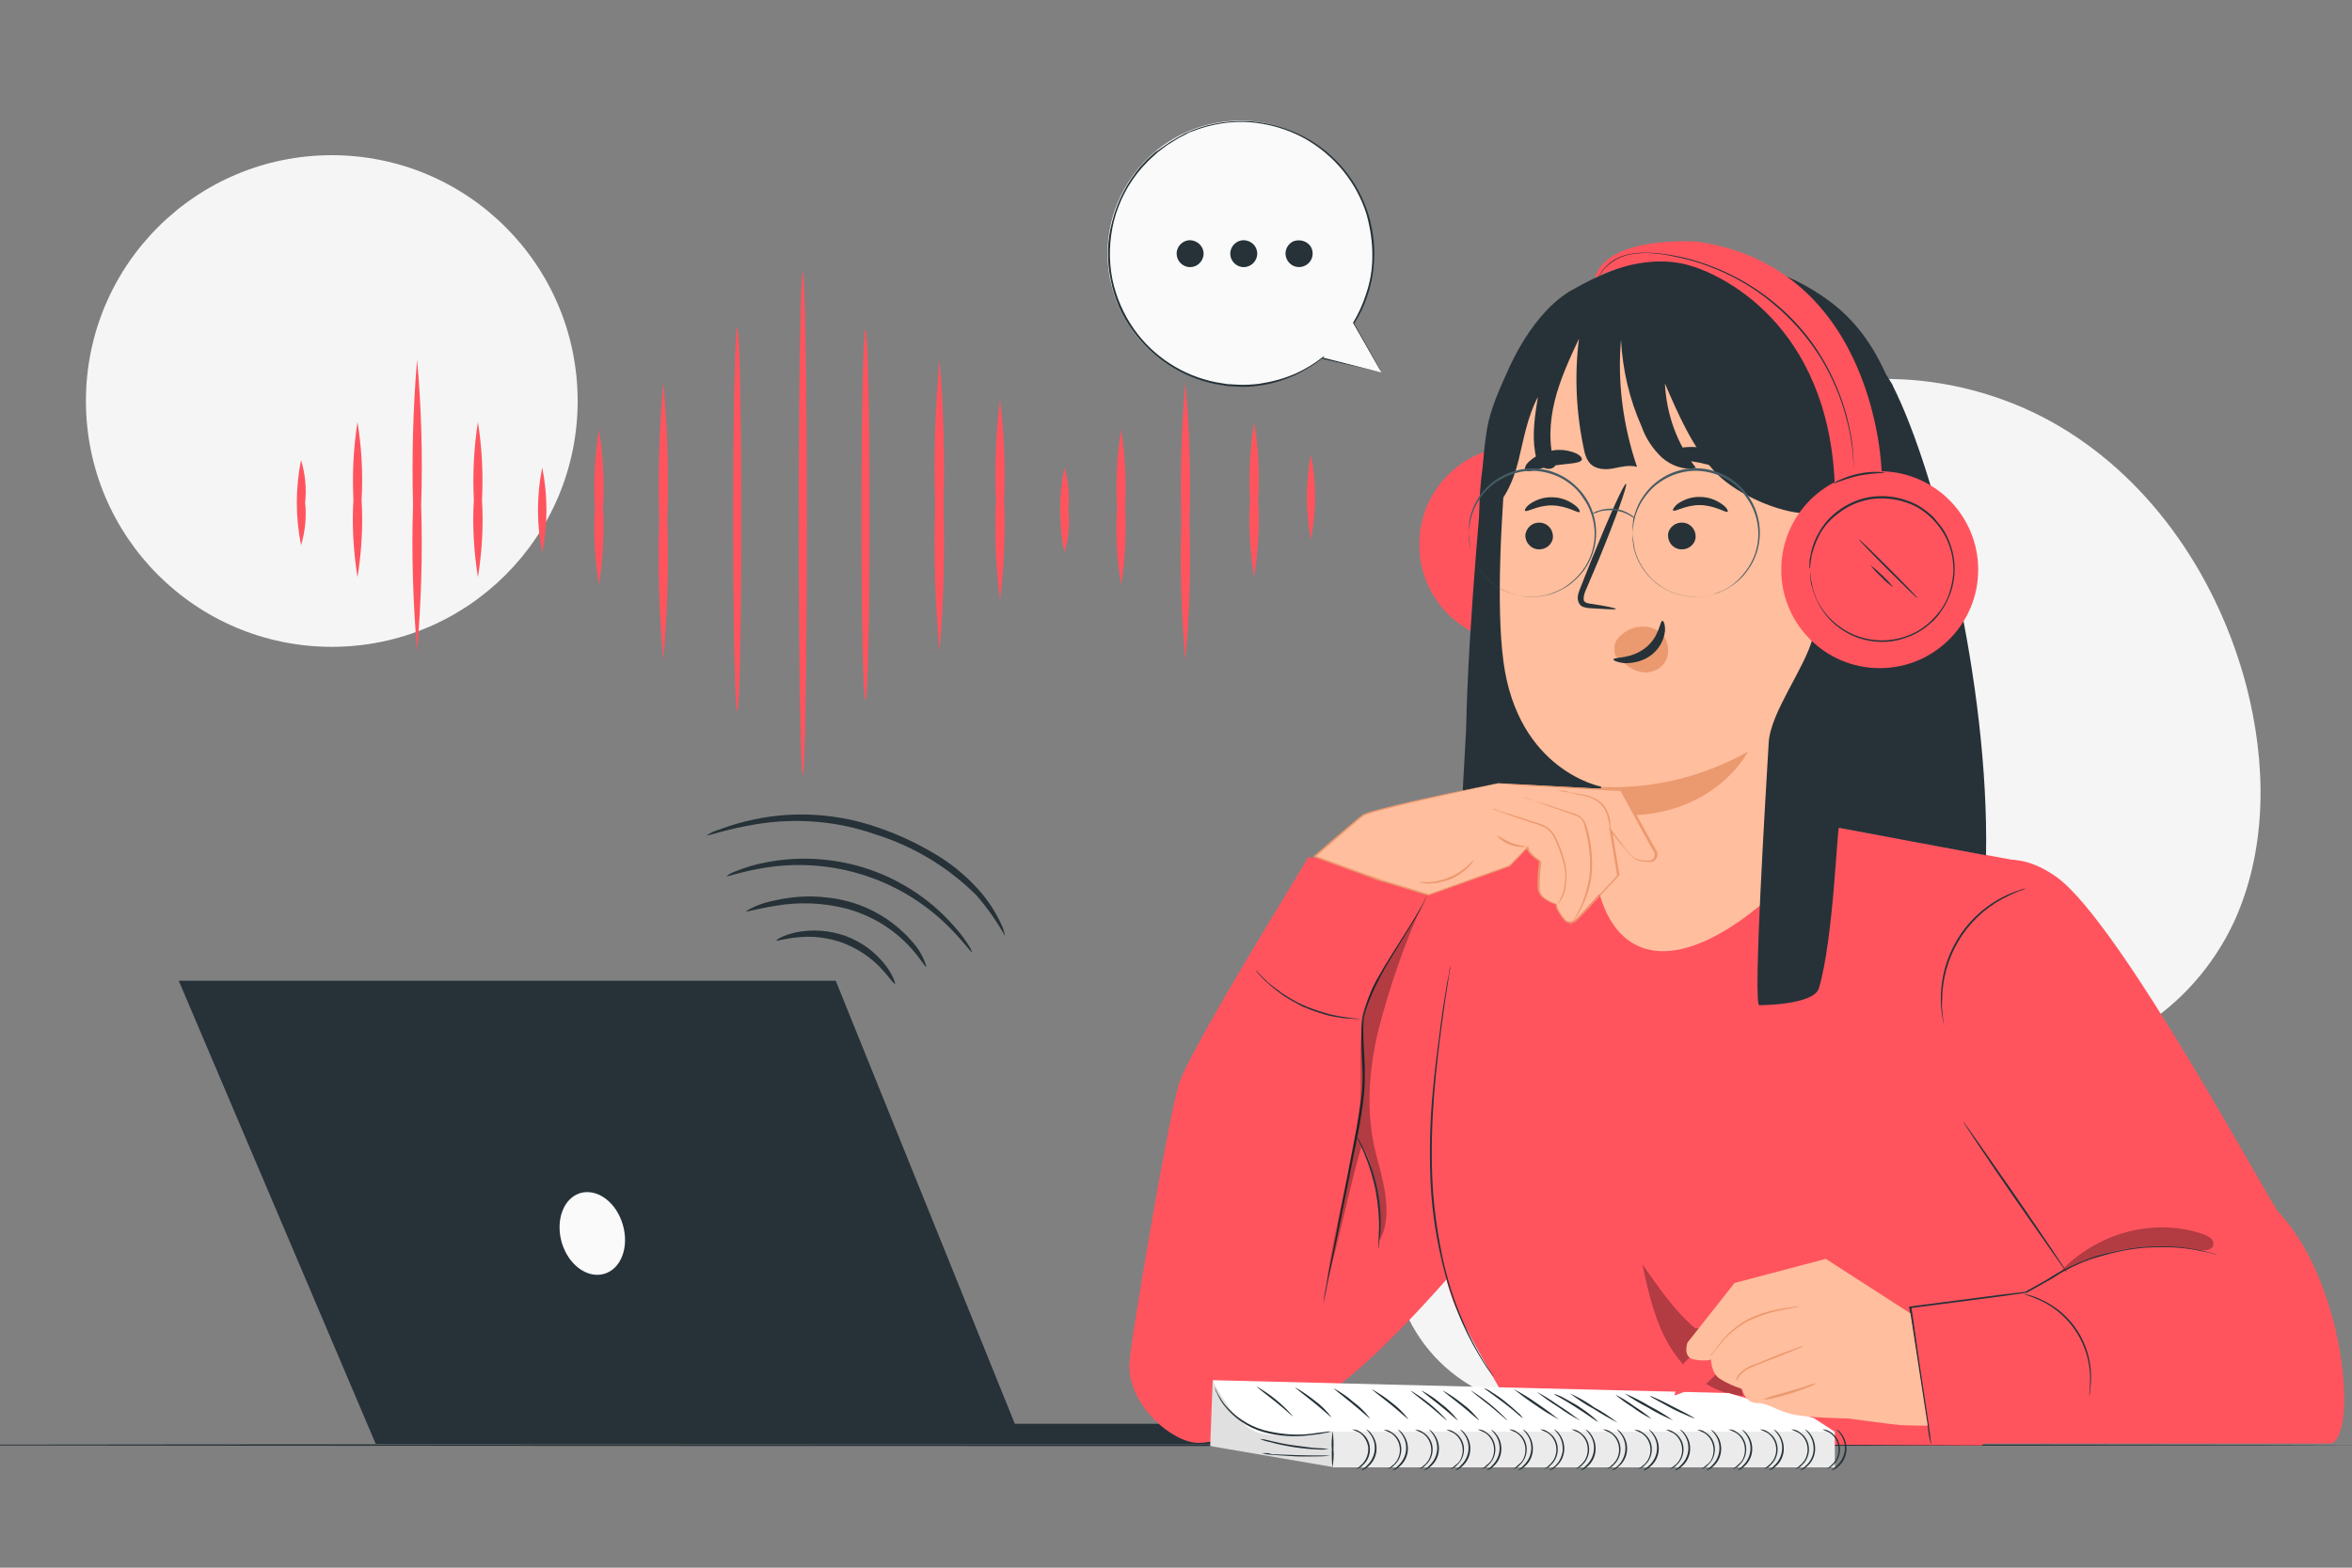<?xml version="1.0" encoding="utf-8"?>
<!-- Generator: Adobe Illustrator 23.0.1, SVG Export Plug-In . SVG Version: 6.00 Build 0)  -->
<svg version="1.1" id="Layer_1" xmlns="http://www.w3.org/2000/svg" xmlns:xlink="http://www.w3.org/1999/xlink" x="0px" y="0px"
	 viewBox="0 0 750 500" style="enable-background:new 0 0 750 500;" xml:space="preserve">
<rect x="0" y="0" width="750" height="500" fill="#808080" stroke="none"/>
<style type="text/css">
	.st0{fill:#F5F5F5;}
	.st1{fill:#FF545E;}
	.st2{fill:#263238;}
	.st3{fill:#455A64;}
	.st4{fill:#FFBE9D;}
	.st5{opacity:0.1;}
	.st6{fill:#FFFFFF;}
	.st7{fill:#EB996E;}
	.st8{fill:#FAFAFA;}
	.st9{opacity:0.3;}
	.st10{fill:#E0E0E0;}
	.st11{fill:#F7B7AA;}
	.st12{fill:#F4AFA2;}
	.st13{opacity:0.49;}
	.st14{opacity:0.5;}
	.st15{fill:#EBEBEB;}
	.st16{fill:#B5B5B5;}
</style>
<g id="freepik--background-simple--inject-117_1_">
	<path class="st0" d="M555.4,132.5l-2.1,1.4c-17.7,11.9-27.3,32.6-25,53.8c0.3,2.7,0.8,5.4,1.6,8c5.5,19.3,20.4,34.6,39.5,40.7
		c11.2,3.5,23.8,3.9,32.9,11.2c11.8,9.4,13.1,26.5,13.5,41.5s1.7,32.1,13.6,41.4c7.4,5.9,17.6,7.3,27.1,6.3
		c25.1-2.7,46.6-21.5,56.6-44.4c9.9-22.9,9.5-49.2,3.3-73.3c-8.8-33.8-29.5-65.3-59.8-83.2C626.2,118,586,115.1,555.4,132.5z"/>
	
		<ellipse transform="matrix(0.999 -5.530038e-02 5.530038e-02 0.999 -21.26 27.948)" class="st0" cx="494.4" cy="398.1" rx="50.6" ry="50.6"/>
	<circle class="st0" cx="105.8" cy="127.9" r="78.4"/>
</g>
<g>
	<g id="freepik--Floor--inject-40_1_">
		<path class="st2" d="M-51.6,460.9c0,0.1,180.8,0.3,403.6,0.3s403.9-0.2,403.9-0.3s-180.8-0.3-403.8-0.3S-51.6,460.7-51.6,460.9z"
			/>
	</g>
	<g id="freepik--speech-bubble--inject-40_1_">
		<path class="st8" d="M440.5,118.8l-9-15.8c12.3-19.9,6.1-45.9-13.8-58.2c-19.9-12.3-45.9-6.1-58.2,13.8s-6.1,45.9,13.8,58.2
			c15,9.2,34.2,8.3,48.1-2.5l0,0L440.5,118.8z"/>
		<path class="st2" d="M440.5,118.8l-19.1-4.4h-0.2l0.1-0.1l0,0l0.2,0.1c-2.6,2.1-5.6,3.8-8.6,5.3c-3.7,1.6-7.5,2.8-11.5,3.3
			c-2.2,0.3-4.5,0.5-6.7,0.3c-1.2,0-2.3-0.1-3.5-0.2l-3.6-0.6c-10.6-2.1-20-8.2-26.3-16.9c-3.6-4.8-6-10.5-7.1-16.3
			c-1.3-6.2-1.2-12.7,0.5-18.8c1.6-6.4,4.7-12.3,9-17.4l1.7-1.8c0.6-0.7,1.3-1.2,1.8-1.7c0.6-0.6,1.3-1.2,2-1.6l2.1-1.5
			c0.7-0.5,1.4-0.9,2.1-1.4l2.2-1.3l2.2-1.2c0.7-0.3,1.5-0.7,2.3-1c6-2.4,12.4-3.3,18.9-2.9c6.1,0.5,12,2.2,17.4,5.2
			c9.6,5.3,16.8,14.2,20,24.6c1.3,4.5,2,9.1,1.8,13.7c-0.1,4-0.8,8.1-2.1,11.9c-1,3.2-2.4,6.2-4.3,9.1v-0.1
			C437.4,113,440.2,118,440.5,118.8c-0.5-0.8-3.2-5.8-9-15.8v-0.1l0,0c1.7-2.9,3.1-5.9,4.1-9.1c1.3-3.8,2-7.7,2-11.7
			c0.1-4.6-0.6-9.2-1.8-13.6c-3.2-10.4-10.4-19.1-19.9-24.4c-5.3-2.9-11.2-4.6-17.1-5.1c-6.3-0.5-12.8,0.6-18.6,2.9
			c-0.8,0.2-1.5,0.6-2.2,1l-2.3,1.2l-2.1,1.3c-0.7,0.5-1.4,0.8-2.1,1.4l-2,1.5c-0.7,0.5-1.3,1.2-1.8,1.6c-0.6,0.5-1.3,1.2-1.8,1.7
			l-1.7,1.8c-4.3,4.9-7.4,10.8-9,17.1c-1.5,6.1-1.7,12.4-0.5,18.5c1.2,5.8,3.6,11.3,7,16.1c6.2,8.7,15.5,14.7,26,16.8l3.6,0.6
			c1.2,0.1,2.3,0.1,3.5,0.2c2.2,0.1,4.4,0,6.7-0.3c4-0.6,7.8-1.6,11.5-3.2c3.1-1.4,6-3.1,8.6-5.2l0.8-0.6l-0.6,0.8l0,0l-0.1-0.2
			L440.5,118.8z"/>
		<path class="st2" d="M383.8,80.9c0,2.4-2,4.3-4.3,4.3c-2.4,0-4.3-2-4.3-4.3c0-2.4,2-4.3,4.3-4.3l0,0
			C381.8,76.7,383.8,78.5,383.8,80.9L383.8,80.9z"/>
		<path class="st2" d="M400.9,80.9c0,2.4-2,4.3-4.3,4.3c-2.4,0-4.3-2-4.3-4.3c0-2.4,2-4.3,4.3-4.3l0,0
			C399,76.7,400.9,78.5,400.9,80.9L400.9,80.9z"/>
		<path class="st2" d="M418,78.7c1.2,2.1,0.5,4.7-1.6,5.9s-4.7,0.5-5.9-1.6c-1.2-2.1-0.5-4.6,1.6-5.9
			C414.2,76.1,416.8,76.8,418,78.7L418,78.7z"/>
	</g>
	<g id="freepik--Device--inject-25">
		<polygon class="st2" points="57,312.8 119.8,460.5 426.6,460.5 426.6,454.1 323.6,454.1 266.5,312.8 		"/>
		<path class="st8" d="M185.1,380.5c5.4-1.5,11.4,2.9,13.5,10.1s-0.6,14.2-6,15.7c-5.4,1.5-11.4-2.9-13.5-10.1
			C177.1,389.1,179.7,382.1,185.1,380.5z"/>
	</g>
	<g>
		<path class="st1" d="M257.3,167.1c0,44.1-0.6,80.2-1.3,80.2s-1.3-36.1-1.3-80.2s0.6-80.3,1.3-80.3S257.3,123,257.3,167.1z"/>
		<path class="st1" d="M236.4,165.7c0,33.8-0.6,61.2-1.3,61.2s-1.3-27.4-1.3-61.2c0-33.9,0.6-61.3,1.3-61.3
			C235.8,104.4,236.4,131.9,236.4,165.7z"/>
		<path class="st1" d="M212.8,166.3c0.5,14.8,0,29.6-1.3,44.4c-1.3-14.8-1.8-29.6-1.3-44.4c-0.4-14.8,0-29.6,1.3-44.4
			C212.9,136.7,213.3,151.5,212.8,166.3z"/>
		<path class="st1" d="M192.3,161.8c0.4,8.3,0,16.6-1.3,24.7c-1.4-8.2-1.8-16.5-1.3-24.7c-0.5-8.3,0-16.6,1.3-24.8
			C192.3,145.2,192.8,153.5,192.3,161.8z"/>
		<path class="st1" d="M172.9,176.3c-1.8-9-1.8-18.2,0-27.2C174.7,158.1,174.7,167.3,172.9,176.3z"/>
		<path class="st1" d="M153.7,159.4c0.5,8.3,0,16.6-1.3,24.7c-1.3-8.2-1.8-16.5-1.3-24.7c-0.4-8.3,0-16.6,1.3-24.8
			C153.7,142.8,154.1,151.1,153.7,159.4z"/>
		<path class="st1" d="M134.3,161.2c0.5,15.5,0,31-1.3,46.5c-1.3-15.5-1.8-31-1.3-46.5c-0.4-15.5,0-31,1.3-46.5
			C134.4,130.2,134.8,145.7,134.3,161.2z"/>
		<path class="st1" d="M379.3,166.3c0.5,14.8,0,29.6-1.3,44.4c-1.3-14.8-1.8-29.6-1.3-44.4c-0.4-14.8,0-29.6,1.3-44.4
			C379.3,136.7,379.8,151.5,379.3,166.3z"/>
		<path class="st1" d="M358.8,161.8c0.4,8.3,0,16.6-1.3,24.7c-1.4-8.2-1.8-16.5-1.3-24.7c-0.5-8.3,0-16.6,1.3-24.8
			C358.8,145.2,359.2,153.5,358.8,161.8z"/>
		<path class="st1" d="M340.7,162.7c0.5,4.6,0,9.2-1.3,13.6c-1.8-9-1.8-18.2,0-27.2C340.7,153.5,341.1,158.1,340.7,162.7z"/>
		<path class="st1" d="M320.2,159.4c0.4,10.7,0,21.4-1.3,32c-1.4-10.6-1.8-21.3-1.3-32c-0.5-10.7,0-21.4,1.3-32
			C320.2,138,320.6,148.7,320.2,159.4z"/>
		<path class="st1" d="M300.9,161.2c0.4,15.5,0,31-1.3,46.5c-1.4-15.4-1.9-31-1.4-46.5c-0.5-15.5,0-31,1.4-46.5
			C300.9,130.2,301.3,145.7,300.9,161.2z"/>
		<path class="st1" d="M277.3,164.1c0,32.7-0.6,59.2-1.3,59.2c-0.8,0-1.3-26.5-1.3-59.2c0-32.6,0.6-59.1,1.3-59.1
			C276.7,105,277.3,131.4,277.3,164.1z"/>
		<path class="st1" d="M398.6,159.4c-0.4-8.3,0-16.6,1.3-24.8c1.4,8.2,1.8,16.5,1.3,24.8c0.5,8.3,0,16.6-1.3,24.7
			C398.6,175.9,398.1,167.7,398.6,159.4z"/>
		<path class="st1" d="M418,144.9c1.8,9,1.8,18.2,0,27.2C416.3,163.1,416.3,153.9,418,144.9z"/>
		<path class="st1" d="M115.3,159.4c0.5,8.3,0,16.6-1.3,24.7c-1.3-8.2-1.8-16.5-1.3-24.7c-0.4-8.3,0-16.6,1.3-24.8
			C115.3,142.8,115.8,151.1,115.3,159.4z"/>
		<path class="st1" d="M97.3,160.3c0.5,4.6,0,9.2-1.3,13.6c-1.8-9-1.8-18.2,0-27.2C97.3,151.1,97.8,155.7,97.3,160.3z"/>
	</g>
	<path class="st2" d="M281.1,309c-3.4-3.7-7.7-6.5-12.4-8.3c-4.7-1.7-9.8-2.3-14.8-1.7c-3.9,0.4-6.2,1.2-6.3,1
		c-0.1-0.3,2.1-1.7,6.1-2.6c5.3-1.1,10.8-0.7,15.9,1.1c5.1,1.9,9.5,5.1,12.8,9.4c2.5,3.3,3.2,5.9,3,5.9
		C284.9,313.8,283.7,311.8,281.1,309z"/>
	<path class="st2" d="M289.3,301.1c-5.3-5.4-12-9.3-19.4-11.3c-7.4-1.9-15.1-2.2-22.6-0.9c-5.8,0.9-9.4,2.1-9.4,1.7
		c2.8-1.7,5.9-2.8,9.1-3.4c7.8-1.8,15.8-1.7,23.5,0.3c7.7,2.1,14.7,6.4,20,12.4c2.3,2.4,4,5.3,4.9,8.4
		C295,308.7,293.4,305.3,289.3,301.1z"/>
	<path class="st2" d="M301.1,294.2c-15.2-14.3-36.2-20.7-56.8-17.5c-7.8,1.2-12.6,3.1-12.6,2.7c0.9-0.7,2-1.2,3.1-1.6
		c3-1.2,6-2.1,9.2-2.7c10.4-2.1,21.2-1.5,31.4,1.6c10.2,3.2,19.4,8.8,26.8,16.5c2.2,2.3,4.3,4.7,6.1,7.4c1.3,1.9,1.7,3.1,1.7,3.1
		C309.6,303.9,306.9,299.7,301.1,294.2z"/>
	<path class="st2" d="M311.4,285.6c-9.1-9.1-20.3-15.8-32.6-19.6c-12.1-4.2-25.1-5.2-37.8-3.1c-9.7,1.6-15.6,3.9-15.6,3.5
		c1.2-0.8,2.5-1.4,3.9-1.8c3.7-1.4,7.5-2.5,11.4-3.3c12.9-2.7,26.4-1.8,38.9,2.5c6.9,2.3,13.4,5.4,19.6,9.2c5,3.1,9.6,7,13.4,11.4
		c2.6,3,4.8,6.4,6.5,10c0.7,1.3,1.1,2.7,1.4,4.1C317.9,294,314.9,289.6,311.4,285.6z"/>
	<g id="freepik--character-1--inject-40_1_">
		<path class="st1" d="M417.2,273.4l-18.4,30.5c0,0-19.6,32.6-22.7,41.3c-3.1,8.7-16,84.6-16,90.3c0,13,13.8,24.7,22.1,24.7
			s24.9-7.1,39.4-15c14.5-7.8,41.3-39,41.3-39l4.8-67.2l6.3-61.7L417.2,273.4z"/>
		<path class="st2" d="M422,415.6c0-0.1,0.1-0.2,0.1-0.3c0-0.2,0.1-0.6,0.2-1c0.2-0.9,0.5-2.2,0.8-3.9c0.7-3.5,1.7-8.3,3-14.4
			l4.3-21.3c0.8-4,1.6-8.2,2.5-12.5c0.9-4.5,1.6-9.1,2.1-13.7c0.2-2.3,0.2-4.7,0.2-7s-0.2-4.6-0.3-6.8c-0.1-2.2-0.2-4.4-0.2-6.6
			l0.1-1.6c0-0.5,0-1,0.1-1.5c0.1-1,0.5-2,0.7-3c1.2-3.7,2.8-7.2,4.6-10.6c1.7-3.2,3.5-6.1,5.1-8.7c3.2-5.3,5.9-9.4,7.6-12.5
			c0.8-1.5,1.4-2.8,1.7-3.6l0.5-0.9c0.1-0.2,0.1-0.3,0.1-0.3c-0.1,0.1-0.1,0.2-0.2,0.3c-0.1,0.2-0.2,0.6-0.5,0.9
			c-0.3,0.8-1,2-1.8,3.5c-1.7,3-4.4,7.2-7.7,12.4c-1.6,2.6-3.5,5.5-5.2,8.6c-2,3.3-3.5,6.9-4.7,10.7c-0.3,1-0.6,2.1-0.7,3
			c-0.1,0.6-0.2,1-0.2,1.6c0,0.6-0.1,1-0.1,1.6c0,2.2,0,4.4,0.1,6.6c0.1,2.2,0.2,4.5,0.3,6.8c0.1,2.3,0,4.6-0.2,6.9
			c-0.5,4.6-1.2,9.1-2.1,13.6c-0.8,4.4-1.7,8.5-2.4,12.5c-1.6,8.1-3,15.2-4.1,21.3c-1.2,6.1-2.1,10.9-2.8,14.4
			c-0.3,1.7-0.6,3-0.7,3.9c-0.1,0.5-0.1,0.8-0.1,1C422,415.4,422,415.5,422,415.6z"/>
		<path class="st2" d="M400.4,309.4c0.2,0.5,0.6,0.8,0.9,1.2c0.3,0.3,0.7,0.8,1.2,1.3s1,1,1.7,1.6c1.5,1.4,3.1,2.6,4.7,3.8
			c2.1,1.4,4.3,2.6,6.4,3.7c2.3,1,4.6,1.8,6.9,2.5c2,0.6,3.9,0.9,6,1.2c0.8,0.1,1.6,0.1,2.3,0.2c0.6,0,1.2,0.1,1.7,0.1
			c0.5,0,1,0,1.5,0c0-0.1-2.1-0.1-5.5-0.7c-2-0.3-3.9-0.7-5.9-1.3c-2.3-0.7-4.7-1.5-6.9-2.5c-2.2-1-4.4-2.3-6.4-3.6
			c-1.6-1.2-3.2-2.3-4.7-3.6C401.7,310.9,400.4,309.3,400.4,309.4z"/>
		<g class="st9">
			<path d="M453.3,289c-5.6,12.5-10.1,25.5-13.6,38.9c-3.3,13.3-4.3,27.4-0.8,40.6c2.3,8.6,5.4,19.3,1,27.2c0.3-7.9-1.6-26.6-5.8-30
				c-3.7,12.7-7.5,31.5-11.2,44.2c2.8-20,8.2-37.3,10.7-57.4c0.7-5.4-0.2-17.7,0.6-23.2C436.6,312.9,438.6,314.4,453.3,289"/>
		</g>
		<path class="st2" d="M432.7,362.7c-0.1,0,0.9,1.8,2.2,4.9c1.7,4,3,8.2,3.8,12.4c0.8,4.3,1.2,8.6,1,12.9c-0.1,3.3-0.3,5.4-0.2,5.4
			c0.1-0.5,0.2-0.9,0.2-1.4c0.2-1.3,0.3-2.6,0.5-3.9c0.5-8.7-1.2-17.5-4.8-25.4c-0.7-1.5-1.4-2.8-1.8-3.6
			C433.3,363.4,433,363,432.7,362.7z"/>
		<path class="st2" d="M621.7,351.1c-0.1,0.1,7.6,12.5,17.4,27.7c9.8,15.2,17.7,27.5,17.9,27.4c0.2-0.1-7.6-12.5-17.4-27.7
			S621.9,350.9,621.7,351.1z"/>
		<path class="st1" d="M644.2,274.7L580,262.8l0,0l-69.2,1.4h-17.1L457,288.5c0,0-6.9,98.1,7.6,129.4c4.8,10.4,23.8,42.5,23.8,42.5
			l143.5,0.6l36.8-31.8L655,370.4L644.2,274.7z"/>
		<g class="st9">
			<path d="M540.6,423.7l0.8-0.1c7,5.5,12.1,13,14.5,21.6c-9.6-0.5-17.9-7-23-15.1c-5.1-8.1-7.2-17.6-9.2-26.9
				C528.8,410.5,533.8,417.9,540.6,423.7z"/>
		</g>
		<path class="st1" d="M743.4,460.4c8.4-3,4.5-51-16.9-73.9c-2.8-3-50.3-92-70.6-106.7c-14.7-10.5-28.2-6.3-31.6,14.5
			c-3.5,20.8-2.5,56.6-2.5,56.6l35.4,55.3l-10.9,6l-37.3,2.5l7,45.7h127.5V460.4z"/>
		<path class="st2" d="M615.8,460.4c0,0,0-0.1,0-0.2l-0.1-0.6c-0.1-0.6-0.2-1.4-0.3-2.4c-0.3-2.1-0.7-5.2-1.3-9
			c-1.2-7.7-2.8-18.5-4.6-31.3l-0.2,0.3l28.5-3.7l8.4-1.2h0.1l0,0l5.9-3.3c2-1,3.7-2.3,5.5-3.3c3.6-2,7.2-3.6,11-4.7
			c3.5-1,7-2,10.6-2.5c3.1-0.5,6.2-0.7,9.4-0.7c4.5-0.1,9.1,0.3,13.5,1.3c1.6,0.2,2.8,0.6,3.6,0.8l0.9,0.2h0.3c0,0-0.1,0-0.3-0.1
			l-0.9-0.2c-0.8-0.2-2-0.6-3.6-0.9c-4.5-1-9-1.5-13.6-1.4c-3.2,0-6.3,0.2-9.4,0.7c-3.6,0.6-7.1,1.4-10.7,2.4
			c-3.9,1.3-7.6,2.9-11.2,4.8c-2,0.9-3.7,2.3-5.6,3.3l-5.9,3.3h0.1l-8.4,1l-28.5,3.7h-0.2v0.2c2,12.8,3.7,23.6,4.8,31.3
			c0.6,3.8,1.2,6.8,1.4,9c0.1,1,0.3,1.8,0.5,2.4c0,0.2,0.1,0.5,0.1,0.6C615.5,460.4,615.8,460.4,615.8,460.4z"/>
		<path class="st2" d="M645,412.6c2,0.7,3.9,1.4,5.9,2.3c9.3,4.5,15.3,13.8,15.6,24.2c0,2.1-0.1,4.1-0.3,6.3c0,0,0.1-0.1,0.1-0.5
			c0.1-0.5,0.2-0.8,0.2-1.3c0.2-1.5,0.3-3.1,0.3-4.6c-0.1-10.6-6.2-20.1-15.9-24.5c-1.4-0.7-2.9-1.2-4.4-1.6
			c-0.6-0.1-0.9-0.2-1.3-0.2C645,412.7,645,412.6,645,412.6z"/>
		<g class="st9">
			<path d="M656.8,405.8c11.6-12.5,30-17.7,46-12.1c1.5,0.6,3.2,1.6,3,3.2c-0.2,2-3.1,2.1-5.1,1.7c-15-2.9-30.5-0.3-43.7,7.1"/>
		</g>
		<path class="st2" d="M619.9,327.1c0,0-0.1-0.8-0.3-2.2c-0.2-2-0.5-3.9-0.3-6c0.1-13.5,7.4-25.8,19.2-32.2c1.7-0.9,3.6-1.8,5.4-2.5
			c0.7-0.2,1.4-0.5,2.1-0.8c-0.2,0-0.3,0-0.6,0.1c-0.6,0.1-1,0.2-1.6,0.5c-2,0.6-3.8,1.4-5.5,2.3c-12.1,6.3-19.6,19-19.4,32.7
			c0,2,0.2,4,0.6,6c0.1,0.7,0.2,1.3,0.3,1.6C619.8,326.9,619.8,327,619.9,327.1z"/>
		<path class="st2" d="M462.5,308c0,0.1-0.1,0.2-0.1,0.3l-0.2,1c-0.1,0.9-0.3,2.2-0.7,3.9c-0.6,3.3-1.4,8.3-2.2,14.4
			c-0.8,6.1-1.8,13.3-2.5,21.4c-0.8,8.7-1,17.6-0.7,26.3c0.3,8.9,1.5,17.6,3.5,26.2c1.6,7,3.8,13.9,6.7,20.5c2,4.5,4.3,8.7,6.9,12.8
			c0.9,1.5,1.7,2.5,2.2,3.2c0.2,0.3,0.5,0.6,0.6,0.8c0.1,0.1,0.1,0.2,0.2,0.2c0,0,0-0.1-0.1-0.3l-0.6-0.9c-0.5-0.8-1.3-1.8-2.2-3.3
			c-2.5-4.1-4.8-8.4-6.7-12.9c-2.9-6.6-5.1-13.5-6.6-20.5c-1.8-8.6-3-17.3-3.3-26.1c-0.7-18.6,1.4-35.6,3-47.8
			c0.8-6,1.5-10.9,2.1-14.4c0.2-1.7,0.5-3,0.6-3.9l0.1-1C462.5,308.3,462.5,308.1,462.5,308z"/>
		<rect x="424.9" y="456.6" class="st15" width="160.2" height="11.4"/>
		<polygon class="st6" points="386.7,440.2 551.2,444.3 578.4,452.3 585,456.6 425,456.6 410.7,461.2 390.2,455.1 		"/>
		<path class="st10" d="M425,456.6c0,0-17.8,2.8-24.7,0c-6.9-2.8-13.6-16.3-13.6-16.3l-0.8,20.9l0,0l39.1,6.7V456.6z"/>
		<path class="st2" d="M425,456.5c-0.3,2-0.5,3.8-0.3,5.8c-0.1,2,0,3.8,0.2,5.8c0.3-2,0.5-3.8,0.3-5.8
			C425.3,460.3,425.2,458.4,425,456.5z"/>
		<path class="st2" d="M387.4,442.5c0,0.1,0,0.3,0.1,0.5c0.1,0.3,0.2,0.8,0.5,1.2c0.6,1.5,1.4,2.8,2.3,4c3.2,4.1,7.6,7.1,12.5,8.5
			c4.9,1.4,10.1,1.7,15.3,1c2-0.2,3.6-0.5,4.6-0.7c0.6-0.1,1.2-0.2,1.6-0.5c-0.6,0-1.2,0.1-1.7,0.2c-1,0.1-2.6,0.3-4.6,0.6
			c-5.1,0.6-10.1,0.1-15.1-1.2c-4.8-1.4-9.2-4.3-12.4-8.2C389.3,446.3,388.2,444.5,387.4,442.5z"/>
		<path class="st2" d="M401.7,458.9c1,0.5,2.1,0.8,3.1,1c5.1,1.4,10.4,2.2,15.6,2.4c1.2,0.1,2.2,0,3.3-0.1c-1-0.2-2.2-0.3-3.2-0.3
			c-2.1-0.1-4.8-0.5-7.8-0.9s-5.8-1-7.7-1.5C403.9,459.2,402.8,459,401.7,458.9z"/>
		<path class="st2" d="M402.4,463.5c1,0.2,2.1,0.5,3.2,0.5c2,0.2,4.7,0.3,7.7,0.5c3,0.1,5.8,0,7.7,0c1,0,2.2-0.1,3.2-0.2
			c-1-0.1-2.2-0.1-3.2-0.1c-2,0-4.7,0-7.7-0.1c-3-0.1-5.8-0.2-7.7-0.3C404.5,463.4,403.5,463.4,402.4,463.5z"/>
		<path class="st2" d="M432.5,468.5c0.8-0.1,1.6-0.6,2.2-1.3c2.6-2.4,2.9-6.6,0.5-9.3c-0.5-0.5-1-0.9-1.6-1.3
			c-0.7-0.5-1.5-0.7-2.4-0.7c0.7,0.3,1.5,0.7,2.2,1c1.6,1,2.6,2.8,2.9,4.7c0.1,2-0.5,3.8-1.8,5.2
			C433.7,467.5,433.2,468.1,432.5,468.5z"/>
		<path class="st2" d="M434.1,469c0.8-0.2,1.5-0.6,2.1-1.2c3.1-2.5,3.7-7.1,1.2-10.4c-0.5-0.7-1-1.2-1.7-1.5
			c-0.1,0.1,0.7,0.6,1.4,1.7c2.1,3.1,1.6,7.2-1.2,9.8C434.9,468.5,434,468.9,434.1,469z"/>
		<path class="st2" d="M442.5,468.5c0.8-0.1,1.6-0.6,2.2-1.3c2.6-2.4,2.9-6.6,0.5-9.2c-0.5-0.6-1-0.9-1.6-1.3
			c-0.7-0.5-1.5-0.7-2.4-0.7c0.7,0.3,1.5,0.7,2.2,1c3,1.8,3.9,5.9,2,8.9c-0.2,0.3-0.6,0.7-0.8,1
			C443.9,467.5,443.2,468.1,442.5,468.5z"/>
		<path class="st2" d="M444.1,469c0.8-0.2,1.5-0.6,2.1-1.2c3.1-2.5,3.7-7.1,1.2-10.4c-0.5-0.7-1-1.2-1.7-1.5c0,0.1,0.7,0.6,1.4,1.7
			c2.1,3.1,1.6,7.2-1.2,9.8C444.8,468.5,444,468.9,444.1,469z"/>
		<path class="st2" d="M452.5,468.5c0.8-0.1,1.6-0.6,2.2-1.3c2.6-2.4,2.9-6.6,0.5-9.2c-0.5-0.6-1-0.9-1.6-1.3
			c-0.7-0.5-1.5-0.7-2.4-0.7c0.7,0.3,1.5,0.7,2.2,1c3,1.8,3.9,5.9,2,8.9c-0.2,0.3-0.6,0.7-0.8,1
			C453.9,467.5,453.2,468.1,452.5,468.5z"/>
		<path class="st2" d="M454,469c0.8-0.2,1.5-0.6,2.1-1.2c3.1-2.5,3.7-7.1,1.2-10.4c-0.5-0.7-1-1.2-1.7-1.5c0,0.1,0.7,0.6,1.4,1.7
			c2.1,3.1,1.6,7.2-1.2,9.8C454.8,468.5,454,468.9,454,469z"/>
		<path class="st2" d="M462.5,468.5c0.8-0.1,1.6-0.6,2.2-1.3c2.6-2.4,2.9-6.6,0.5-9.2c-0.5-0.6-1-0.9-1.6-1.3
			c-0.7-0.5-1.5-0.7-2.4-0.7c0.7,0.3,1.5,0.7,2.2,1c3,1.8,3.9,5.9,2.1,8.9c-0.2,0.3-0.6,0.8-0.9,1
			C463.8,467.5,463.2,468.1,462.5,468.5z"/>
		<path class="st2" d="M464,469c0.8-0.2,1.5-0.6,2.1-1.2c3.1-2.5,3.7-7.1,1.2-10.4c-0.5-0.7-1-1.2-1.7-1.5c-0.1,0.1,0.7,0.6,1.4,1.7
			c2.1,3.1,1.6,7.2-1.2,9.8C464.8,468.5,464,468.9,464,469z"/>
		<path class="st2" d="M472.5,468.5c0.8-0.1,1.6-0.6,2.2-1.3c2.6-2.4,2.9-6.6,0.5-9.3c-0.5-0.5-1-0.9-1.6-1.3
			c-0.7-0.5-1.5-0.7-2.4-0.7c0.7,0.3,1.5,0.7,2.2,1c3,1.8,3.9,5.9,2.1,8.9c-0.2,0.3-0.6,0.8-0.9,1
			C473.8,467.5,473.2,468.1,472.5,468.5z"/>
		<path class="st2" d="M474,469c0.8-0.2,1.5-0.6,2.1-1.2c1.5-1.3,2.4-3,2.6-4.9c0.2-2-0.3-3.9-1.5-5.4c-0.5-0.7-1-1.2-1.7-1.5
			c-0.1,0.1,0.7,0.6,1.4,1.7c2.1,3.1,1.6,7.2-1.2,9.8C474.8,468.5,474,468.9,474,469z"/>
		<path class="st2" d="M482.5,468.5c0.8-0.1,1.6-0.6,2.2-1.3c2.6-2.4,2.9-6.6,0.5-9.3c-0.5-0.5-1-0.9-1.6-1.3
			c-0.7-0.5-1.5-0.7-2.4-0.7c0.7,0.3,1.5,0.7,2.2,1c3,1.8,3.9,5.9,2.1,8.9c-0.2,0.3-0.6,0.8-0.9,1
			C483.8,467.5,483.2,468.1,482.5,468.5z"/>
		<path class="st2" d="M484,469c0.8-0.2,1.5-0.6,2.1-1.2c3.1-2.5,3.6-7.1,1.2-10.4c-0.5-0.7-1-1.2-1.7-1.5c-0.1,0.1,0.7,0.6,1.4,1.7
			c2.1,3.1,1.6,7.2-1.2,9.8C484.8,468.5,484,468.9,484,469z"/>
		<path class="st2" d="M492.4,468.5c0.8-0.1,1.6-0.6,2.2-1.3c2.6-2.4,2.9-6.6,0.5-9.3c-0.5-0.5-1-0.9-1.6-1.3
			c-0.7-0.5-1.5-0.7-2.4-0.7c0.7,0.3,1.5,0.7,2.2,1c3,1.8,3.9,5.9,2,8.9c-0.2,0.3-0.6,0.7-0.8,1
			C493.8,467.5,493.1,468.1,492.4,468.5z"/>
		<path class="st2" d="M494,469c0.8-0.2,1.5-0.6,2.1-1.2c3.1-2.5,3.6-7.1,1.2-10.4c-0.5-0.7-1-1.2-1.7-1.5c-0.1,0.1,0.7,0.6,1.4,1.7
			c1,1.5,1.4,3.3,1.3,5.1c-0.2,1.7-1,3.5-2.3,4.7C494.8,468.5,494,468.9,494,469z"/>
		<path class="st2" d="M502.4,468.5c0.8-0.1,1.6-0.6,2.2-1.3c2.6-2.4,2.9-6.6,0.5-9.3c-0.5-0.5-1-0.9-1.6-1.3
			c-0.7-0.5-1.5-0.7-2.4-0.7c0.7,0.3,1.5,0.7,2.2,1c3,1.8,3.9,5.9,2,8.9c-0.2,0.3-0.6,0.7-0.8,1
			C503.8,467.5,503.1,468.1,502.4,468.5z"/>
		<path class="st2" d="M504,469c0.8-0.2,1.5-0.6,2.1-1.2c3.1-2.5,3.6-7.1,1.2-10.4c-0.5-0.7-1-1.2-1.7-1.5c-0.1,0.1,0.7,0.6,1.4,1.7
			c2.1,3.1,1.6,7.2-1.2,9.8C504.8,468.5,503.9,468.9,504,469z"/>
		<path class="st2" d="M512.4,468.5c0.8-0.1,1.6-0.6,2.2-1.3c2.6-2.4,2.9-6.6,0.5-9.3c-0.5-0.5-1-0.9-1.6-1.3
			c-0.7-0.5-1.5-0.7-2.4-0.7c0.7,0.3,1.5,0.7,2.2,1c3,1.8,3.9,5.9,2,8.9c-0.2,0.3-0.6,0.7-0.8,1
			C513.8,467.5,513.1,468.1,512.4,468.5z"/>
		<path class="st2" d="M514,469c0.8-0.2,1.5-0.6,2.1-1.2c3.1-2.5,3.7-7.1,1.2-10.4c-0.5-0.7-1-1.2-1.7-1.5c-0.1,0.1,0.7,0.6,1.4,1.7
			c2.1,3.1,1.6,7.2-1,9.8C514.8,468.5,513.9,468.9,514,469z"/>
		<path class="st2" d="M522.4,468.5c0.8-0.1,1.6-0.6,2.2-1.3c2.6-2.4,2.9-6.6,0.5-9.2c-0.5-0.6-1-0.9-1.6-1.3
			c-0.7-0.5-1.5-0.7-2.4-0.7c0.7,0.3,1.5,0.7,2.2,1c3,1.8,3.9,5.9,2,8.9c-0.2,0.3-0.6,0.7-0.8,1
			C523.8,467.5,523.1,468.1,522.4,468.5z"/>
		<path class="st2" d="M524.1,469c0.8-0.2,1.5-0.6,2.1-1.2c3.1-2.5,3.7-7.1,1.2-10.4c-0.5-0.7-1-1.2-1.7-1.5c0,0.1,0.7,0.6,1.4,1.7
			c2.1,3.1,1.6,7.2-1.2,9.8C524.7,468.5,523.9,468.9,524.1,469z"/>
		<path class="st2" d="M532.5,468.5c0.8-0.1,1.6-0.6,2.2-1.3c2.6-2.4,2.9-6.6,0.5-9.2c-0.5-0.6-1-0.9-1.6-1.3
			c-0.7-0.5-1.5-0.7-2.4-0.7c0.7,0.3,1.5,0.7,2.2,1c3,1.8,3.9,5.9,2,8.9c-0.2,0.3-0.6,0.7-0.8,1
			C533.8,467.5,533.1,468.1,532.5,468.5z"/>
		<path class="st2" d="M534.1,469c0.8-0.2,1.5-0.6,2.1-1.2c3.1-2.5,3.7-7.1,1.2-10.4c-0.5-0.7-1-1.2-1.7-1.5
			c-0.1,0.1,0.7,0.6,1.4,1.7c2.1,3.1,1.6,7.2-1.2,9.8C534.8,468.5,533.9,468.9,534.1,469z"/>
		<path class="st2" d="M542.5,468.5c0.8-0.1,1.6-0.6,2.2-1.3c2.6-2.4,2.9-6.6,0.5-9.2c-0.5-0.6-1-0.9-1.6-1.3
			c-0.7-0.5-1.5-0.7-2.4-0.7c0.7,0.3,1.5,0.7,2.2,1c3,1.8,3.9,5.9,2.1,8.9c-0.2,0.3-0.6,0.8-0.9,1
			C543.8,467.5,543.2,468.1,542.5,468.5z"/>
		<path class="st2" d="M544.1,469c0.8-0.2,1.5-0.6,2.1-1.2c1.5-1.3,2.4-3,2.6-4.9c0.2-2-0.3-3.9-1.5-5.4c-0.5-0.7-1-1.2-1.7-1.5
			c-0.1,0.1,0.7,0.6,1.4,1.7c2.1,3.1,1.6,7.2-1.2,9.8C544.8,468.5,544,468.9,544.1,469z"/>
		<path class="st2" d="M552.5,468.5c0.8-0.1,1.6-0.6,2.2-1.3c2.6-2.4,2.9-6.6,0.5-9.3c-0.5-0.5-1-0.9-1.6-1.3
			c-0.7-0.5-1.5-0.7-2.4-0.7c0.7,0.3,1.5,0.7,2.2,1c3,1.8,3.9,5.9,2.1,8.9c-0.2,0.3-0.6,0.8-0.9,1
			C553.9,467.5,553.2,468.1,552.5,468.5z"/>
		<path class="st2" d="M554,469c0.8-0.2,1.5-0.6,2.1-1.2c1.5-1.3,2.4-3,2.6-4.9c0.2-2-0.3-3.9-1.5-5.4c-0.5-0.7-1-1.2-1.7-1.5
			c-0.1,0.1,0.7,0.6,1.4,1.7c2.1,3.1,1.6,7.2-1.2,9.8C554.8,468.5,554,468.9,554,469z"/>
		<path class="st2" d="M562.5,468.5c0.8-0.1,1.6-0.6,2.2-1.3c2.6-2.4,2.9-6.6,0.5-9.3c-0.5-0.5-1-0.9-1.6-1.3
			c-0.7-0.5-1.5-0.7-2.4-0.7c0.7,0.3,1.5,0.7,2.2,1c3,1.8,3.9,5.9,2,8.9c-0.2,0.3-0.6,0.7-0.8,1
			C563.7,467.5,563.2,468.1,562.5,468.5z"/>
		<path class="st2" d="M564,469c0.8-0.2,1.5-0.6,2.1-1.2c3.1-2.5,3.6-7.1,1.2-10.4c-0.5-0.7-1-1.2-1.7-1.5c-0.1,0.1,0.7,0.6,1.4,1.7
			c2.1,3.1,1.6,7.2-1.2,9.8C564.8,468.5,564,468.9,564,469z"/>
		<path class="st2" d="M572.5,468.5c0.8-0.1,1.6-0.6,2.2-1.3c2.6-2.4,2.9-6.6,0.5-9.3c-0.5-0.5-1-0.9-1.6-1.3
			c-0.7-0.5-1.5-0.7-2.4-0.7c0.7,0.3,1.5,0.7,2.2,1c3,1.8,3.9,5.9,2,8.9c-0.2,0.3-0.6,0.7-0.8,1
			C573.8,467.5,573.2,468.1,572.5,468.5z"/>
		<path class="st2" d="M574,469c0.8-0.2,1.5-0.6,2.1-1.2c3.1-2.5,3.6-7.1,1.2-10.4c-0.5-0.7-1-1.2-1.7-1.5c-0.1,0.1,0.7,0.6,1.4,1.7
			c1,1.5,1.4,3.3,1.3,5.1c-0.2,1.8-1,3.5-2.4,4.7C574.8,468.5,574,468.9,574,469z"/>
		<path class="st2" d="M582.4,468.5c0.8-0.2,1.6-0.6,2.2-1.3c2.6-2.4,2.9-6.6,0.5-9.3c-0.5-0.5-1-0.9-1.6-1.3
			c-0.7-0.5-1.5-0.7-2.4-0.7c0.7,0.3,1.5,0.7,2.2,1c3,1.8,3.9,5.9,2,8.9c-0.2,0.3-0.6,0.7-0.8,1
			C583.8,467.5,583.1,468.1,582.4,468.5z"/>
		<path class="st2" d="M584,469c0.8-0.2,1.5-0.6,2.1-1.2c3.1-2.5,3.6-7.1,1.2-10.4c-0.5-0.7-1-1.2-1.7-1.5c-0.1,0.1,0.7,0.6,1.4,1.7
			c2.1,3.1,1.6,7.2-1.2,9.8C584.8,468.5,584,468.9,584,469z"/>
		<path class="st1" d="M608,380.1c-14.2,13.6-64,61.3-64,61.3l-10.1,3.7l3.1-10.4l63.7-62c2.1-2,5.3-2,7.2,0.1l0,0l0,0
			C610.1,374.9,610.1,378.1,608,380.1z"/>
		<path class="st4" d="M538.1,428.2l15-19l29.1-7.7l27,17.4l5.5,35.8c0,0-6,0-8.9-0.2c-1.8-0.1-16.5-2.1-16.5-2.1
			s-12.1-0.1-17.6-1.3c-5.5-1.2-7.5-3.6-11.4-3.6c-3.9,0-4.8-4.5-4.8-4.5c-2.4-0.8-4.8-1.8-7-3.2c-2.9-1.8-2.9-6.2-2.9-6.2
			s-1.5,0.7-5.4,0C536.4,432.9,538.1,428.2,538.1,428.2z"/>
		<path class="st7" d="M545.3,432.6c0.3-0.2,0.7-0.6,0.9-1l2.3-2.8c2.4-3.1,5.5-5.6,9-7.5c3.6-1.7,7.4-2.9,11.3-3.6l3.6-0.7
			c0.5-0.1,0.9-0.1,1.3-0.3c-0.5,0-0.9,0-1.4,0.1c-0.8,0.1-2.1,0.2-3.6,0.5c-3.9,0.6-7.8,1.7-11.4,3.5c-3.6,2-6.6,4.6-9,7.8
			c-0.9,1.2-1.7,2.2-2.2,2.9C545.7,431.8,545.5,432.2,545.3,432.6z"/>
		<path class="st7" d="M553.7,440.6c0.5-1.2,1.2-2.2,2.1-2.9c1.7-1.5,4.7-2.4,7.9-3.7s6.2-2.4,8.3-3.3c1.2-0.5,2.3-0.9,3.3-1.5
			c-1.2,0.2-2.4,0.7-3.6,1.2c-2.2,0.8-5.1,1.8-8.3,3.2c-1.6,0.7-3.1,1.3-4.6,1.8c-1.3,0.5-2.4,1.2-3.5,2.1c-0.7,0.6-1.3,1.4-1.6,2.3
			C553.7,439.9,553.7,440.2,553.7,440.6z"/>
		<path class="st7" d="M562.1,446.4c0.9,0,1.7-0.1,2.5-0.3c1.6-0.3,3.7-0.9,6.1-1.6c2.4-0.7,4.5-1.5,6-2.1c0.8-0.2,1.6-0.7,2.4-1.2
			c-0.8,0.1-1.7,0.3-2.5,0.7c-1.5,0.5-3.7,1.2-6,1.8c-2.3,0.7-4.5,1.3-6,1.7C563.7,445.8,562.8,446.1,562.1,446.4z"/>
		<path class="st2" d="M526,445.1c0.6,0.6,1.3,0.9,2,1.3c1.3,0.7,3,1.7,5.1,2.8s3.8,1.8,5.2,2.4c0.7,0.3,1.5,0.7,2.2,0.8
			c-2.3-1.4-4.7-2.6-7.1-3.8C531,447.3,528.5,446.1,526,445.1z"/>
		<path class="st2" d="M518,444.4c2.4,1.7,4.9,3.2,7.6,4.6c2.5,1.5,5.2,2.9,7.9,4c-2.4-1.7-4.9-3.2-7.6-4.6
			C523.4,446.9,520.7,445.5,518,444.4z"/>
		<path class="st2" d="M515.1,444.8c1.7,1.5,3.7,2.9,5.6,4.1c1.8,1.4,3.9,2.6,6,3.7c-1.7-1.5-3.7-2.9-5.6-4.1
			C519.2,447.1,517.3,445.9,515.1,444.8z"/>
		<path class="st2" d="M500.6,444.4c2.4,1.8,4.8,3.5,7.5,4.9c2.5,1.6,5.1,3.1,7.8,4.5c-2.4-1.8-4.8-3.5-7.5-4.9
			C505.9,447.1,503.2,445.6,500.6,444.4z"/>
		<path class="st2" d="M495.5,444.6c-0.1,0.1,3.3,1.8,7.1,4.3c3.8,2.4,6.8,4.7,7,4.6c-0.6-0.7-1.2-1.2-1.8-1.7
			c-1.5-1.3-3.2-2.4-4.8-3.5c-1.7-1-3.5-2-5.2-2.9C497,445.1,496.3,444.7,495.5,444.6z"/>
		<path class="st2" d="M490,443.9c2.2,1.7,4.4,3.3,6.8,4.8c2.3,1.6,4.6,3.1,7.1,4.4c-2.2-1.7-4.4-3.3-6.8-4.8
			C494.8,446.7,492.5,445.2,490,443.9z"/>
		<path class="st2" d="M482.6,443c2.3,1.8,4.7,3.6,7.1,5.2c2.4,1.7,4.9,3.2,7.5,4.6c-2.3-1.8-4.7-3.6-7.1-5.2
			C487.7,445.9,485.3,444.4,482.6,443z"/>
		<path class="st2" d="M473.2,442.7c-0.1,0.1,2.9,2.1,6.3,4.7c3.5,2.6,6,5.1,6.1,4.9c-0.5-0.7-0.9-1.3-1.5-1.7
			c-1.4-1.3-2.8-2.5-4.3-3.7c-1.5-1.2-3-2.2-4.6-3.2C474.7,443.3,473.9,443,473.2,442.7z"/>
		<path class="st2" d="M469.1,443.5c-0.1,0.1,2.6,2.2,5.8,4.7c3.1,2.5,5.6,4.9,5.8,4.8C477.2,449.3,473.3,446.1,469.1,443.5z"/>
		<path class="st2" d="M460.1,443.5c-0.1,0.1,2.6,2.2,5.8,4.7c3.1,2.5,5.6,4.9,5.8,4.8c-1.6-2-3.3-3.8-5.4-5.3
			C464.3,446.1,462.3,444.7,460.1,443.5z"/>
		<path class="st2" d="M453.3,443.5c-0.1,0.1,2.6,2.2,5.8,4.7c3.1,2.5,5.6,4.9,5.8,4.8c-1.6-2-3.3-3.8-5.4-5.3
			C457.7,446.1,455.6,444.7,453.3,443.5z"/>
		<path class="st2" d="M449.8,443.5c-0.1,0.1,2.6,2.2,5.8,4.7c3.1,2.5,5.6,4.9,5.8,4.8C458.1,449.3,454.2,446.1,449.8,443.5z"/>
		<path class="st2" d="M437.5,443.1c-0.1,0.1,2.6,2.2,5.8,4.7c3.1,2.5,5.6,4.9,5.8,4.8c-1.6-2-3.3-3.8-5.4-5.3
			C441.9,445.8,439.8,444.4,437.5,443.1z"/>
		<path class="st2" d="M425.3,442.8c-0.1,0.1,2.6,2.2,5.8,4.8s5.6,4.9,5.8,4.8c-1.6-2-3.3-3.8-5.4-5.3
			C429.6,445.4,427.5,444,425.3,442.8z"/>
		<path class="st2" d="M413,442.5c-0.1,0.1,2.6,2.2,5.8,4.7c3.1,2.5,5.6,4.9,5.8,4.8c-1.6-2-3.3-3.8-5.4-5.3
			C417.3,445.2,415.2,443.7,413,442.5z"/>
		<path class="st2" d="M400.7,442.2c-0.1,0.1,2.6,2.2,5.8,4.7s5.6,4.9,5.8,4.8C409,447.9,405.1,444.7,400.7,442.2z"/>
		
			<ellipse transform="matrix(0.112 -0.994 0.994 0.112 257.038 635.092)" class="st1" cx="483.8" cy="173.8" rx="31.4" ry="31.4"/>
		<path class="st2" d="M473.4,145.6c0,0-5.2,51.9-5.9,87.2l-2.3,41.7c0,0,24.4-7.8,49.1-6.7l19.9-51.1L473.4,145.6z"/>
		<path class="st2" d="M611.5,154.7c-4.7-21.9-9.6-44.5-27.4-58.1c-15.9-12.1-33.7-15.3-53.6-14.2c-9.8,0.6-20.8,5.2-29.2,10.1
			c-11.6,6.8-16.3,20.3-21.9,32.6c-10.9,24.6-9.1,57.6-1.3,66.7L581,244.3c17.9-9.7,30-14.3,34.5-34.1
			C618.6,196.8,614.4,168.1,611.5,154.7z"/>
		<path class="st4" d="M582.2,116.7l-64.5-18.1c-20.7-2.8-35.2,22.6-37,43.4c-2.1,23.1-3.6,51.5-1.3,68.9c4.6,35,31.2,40,31.2,40
			s0.1,0.6,0,10.9l-0.6,23.2c8.1,28.4,36.7,25.5,74.7-20.1l7.8-127.4C592.9,127.6,588.5,117.5,582.2,116.7z"/>
		<path class="st2" d="M486.4,170.6c-0.1,2.4,1.8,4.5,4.1,4.6c2.3,0.2,4.5-1.5,4.7-3.8v-0.1c0.1-2.4-1.7-4.5-4.1-4.6
			C488.8,166.5,486.7,168.2,486.4,170.6L486.4,170.6z"/>
		<path class="st2" d="M486.3,162.9c0.6,0.6,4-1.8,8.7-1.7c4.7,0.1,8.3,2.6,8.7,2.1c0.2-0.2-0.2-1.3-1.8-2.4c-2.1-1.5-4.5-2.3-7-2.3
			c-2.5-0.1-4.9,0.7-7,2.1C486.5,161.7,486.1,162.7,486.3,162.9z"/>
		<path class="st2" d="M531.9,170.6c-0.1,2.4,1.7,4.5,4.1,4.6c2.3,0.2,4.5-1.5,4.7-3.8v-0.1c0.1-2.4-1.7-4.5-4.1-4.6
			c-2.3-0.2-4.5,1.5-4.7,3.8C531.9,170.5,531.9,170.6,531.9,170.6z"/>
		<path class="st2" d="M533.5,162.8c0.6,0.6,4-1.8,8.7-1.7s8.3,2.6,8.7,2.1c0.2-0.2-0.2-1.3-1.8-2.4c-2.1-1.5-4.5-2.3-7-2.3
			c-2.5-0.1-4.9,0.7-7,2.1C533.8,161.6,533.3,162.6,533.5,162.8z"/>
		<path class="st2" d="M515.3,194.2c0-0.2-3-0.9-7.8-1.6c-1.3-0.1-2.4-0.5-2.5-1.3s0.2-2.2,0.9-3.6l3.9-9.2
			c5.4-13.1,9.3-24,8.7-24.2s-5.3,10.2-10.7,23.5c-1.3,3.2-2.5,6.3-3.7,9.3c-0.5,1.4-1.4,3-0.8,4.8c0.3,0.9,1,1.6,2,1.8
			c0.7,0.2,1.4,0.3,2.1,0.3C512.2,194.3,515.2,194.5,515.3,194.2z"/>
		<path class="st7" d="M510.5,251c16.3,0.7,32.6-3.2,46.9-11.3c0,0-12.1,24-46.8,19.9L510.5,251z"/>
		<path class="st7" d="M531,203.6c-1.4-2.2-3.8-3.6-6.3-3.7c-3.6-0.3-7.1,1.3-9.2,4.3c-0.8,0.9-0.8,3.7-0.5,4.5
			c0.3,0.8,0,0.3,0.7,0.9c2.1,2,4.4,3.9,7,4.6c3,0.8,6.2-0.2,8.1-2.8C532.2,209.2,532.3,206.1,531,203.6z"/>
		<path class="st2" d="M530.1,198c-0.8-0.1-0.9,5.2-5.5,8.7c-4.6,3.6-10.1,2.8-10.1,3.6c-0.1,0.3,1.2,1,3.6,1.2
			c3.1,0.1,6.1-0.8,8.5-2.6c2.3-1.8,3.9-4.4,4.3-7.4C531.1,199.4,530.5,198,530.1,198z"/>
		<path class="st2" d="M531.4,145.3c0.3,1.4,5.2,1.2,10.7,2.3c5.5,1.2,10,3,10.8,2c0.3-0.6-0.3-1.8-2.1-3.2
			c-4.7-3.6-10.8-4.7-16.5-3.2C532.5,143.7,531.3,144.6,531.4,145.3z"/>
		<path class="st2" d="M486.5,150c1.2,0.9,4.6-0.8,9-1.5c4.4-0.7,8.2-0.6,8.9-1.8c0.2-0.6-0.5-1.6-2.3-2.3c-2.4-0.9-5.1-1.2-7.6-0.6
			c-2.5,0.5-4.9,1.6-6.8,3.3C486.3,148.3,486,149.6,486.5,150z"/>
		<path class="st2" d="M518.5,94.9c-0.1,0.2-0.1,0.5-0.1,0.8h0.1C518.5,95.4,518.5,95.2,518.5,94.9z"/>
		<path class="st2" d="M586.4,264c-0.6,0.3-1.8,35.9-6.4,51.2c-1.6,5.4-19,5.4-19,5.4c-2.1,0,2.1-68.5,3-83.8
			c0.6-9.7,11.6-23.8,14-33.3c3.9-15.1-1.8-24.4-4.1-39.9c-8.7-0.9-21.5-6.8-27.4-13.5c-7.1-8.1-11.4-18.1-15.6-27.8
			c0.5,9.8,3.8,19.2,9.9,26.9c-3.8,0.9-7.9-0.7-10.9-3.3c-2.9-2.8-5.1-6.1-6.4-9.8c-3.9-8.7-6.1-18.2-6.6-27.7
			c-1.2,13.7,0.7,27.5,5.1,40.5c-2.4-0.7-5.1,0-7.6,0.5c-2.5,0.5-5.4,0.3-7.2-1.4c-1.2-1.3-1.8-2.9-2.1-4.6
			c-2.5-11.6-3.1-23.6-1.6-35.4c-3,6.4-6,12.9-7.7,19.7s-2.1,14.3,0.1,20.9c-1,1.3-3.1,1.2-4.4,0c-1.2-1.2-1.8-2.8-2-4.4
			c-1-5.9,0-11.9,0.9-17.6c-3.3,6.2-4.5,13.3-6.2,20.3c-1.7,6.9-4.8,13.9-10.7,17.8c-1.2-8.9-0.9-17.8,0.5-26.7
			c1-7.4,4.5-14.6,7.5-21.3c3.5-7.5,8.3-14.8,13.8-19.8c10.1-9.1,14.5-5.3,21.1-2l0.8,0.3c0-0.1,0-0.3,0-0.5l0.2-1.4
			c17.1-4.1,35-3.5,51.8,1.7c12.4,3.8,27.7,16.3,34.2,27.6c0.1,0.2,0.2,0.5,0.3,0.7c13.8,27.5,30.6,94.8,29.6,149.5l-16.6-3.1
			L586.4,264z"/>
		<circle class="st1" cx="599.4" cy="181.7" r="31.4"/>
		<path class="st1" d="M600,150.3c0,0-1.5-64.7-58.5-73.2c0,0-28.9-2.3-32.9,11.5c0,0,14.8-8.1,29.6-4.1c9.7,2.5,45.2,18.3,46.9,71
			l14.6,6.3L600,150.3z"/>
		<path class="st2" d="M577.2,181.5c0,0,0-0.1,0-0.3s0-0.7,0.1-1c0-0.6,0.1-1.2,0.2-1.7c0.1-0.8,0.2-1.6,0.5-2.4
			c0.6-2.2,1.4-4.1,2.5-6.1c1.5-2.5,3.5-4.7,5.9-6.4c2.8-2.2,6.1-3.6,9.6-4.3c4-0.7,8.2-0.3,12,1c2.1,0.7,4,1.7,5.8,3.1
			c0.9,0.7,1.7,1.4,2.5,2.2c0.8,0.8,1.5,1.7,2.2,2.6c2.9,3.9,4.4,8.6,4.4,13.5c0,2.4-0.5,4.8-1.2,7.1s-1.8,4.4-3.2,6.2
			s-3,3.5-4.8,4.8c-1.7,1.3-3.7,2.4-5.8,3.1c-7.2,2.6-15.4,1.4-21.5-3.2c-2.3-1.7-4.4-3.9-5.9-6.4c-1.2-1.8-2-3.9-2.5-6
			c-0.2-0.8-0.3-1.6-0.5-2.4c-0.1-0.6-0.2-1.2-0.2-1.7c0-0.5-0.1-0.8-0.1-1S577.2,181.5,577.2,181.5c0,0.1,0,0.3,0,0.5
			c0,0.2,0,0.7,0,1c0,0.6,0,1.2,0.1,1.7c0.1,0.8,0.2,1.6,0.5,2.4c0.5,2.2,1.4,4.3,2.5,6.2c3.3,5.8,9.1,9.8,15.5,11
			c4.1,0.8,8.3,0.5,12.2-1c2.1-0.7,4.1-1.8,5.9-3.1c0.9-0.7,1.8-1.5,2.6-2.2c0.8-0.8,1.6-1.7,2.3-2.8c1.5-2,2.5-4.1,3.3-6.4
			c1.6-4.7,1.6-9.9,0-14.7c-0.8-2.3-1.8-4.5-3.3-6.4c-0.7-0.9-1.5-1.8-2.3-2.8c-0.8-0.8-1.7-1.5-2.6-2.2c-1.8-1.4-3.8-2.4-5.9-3.1
			c-3.9-1.4-8.2-1.7-12.2-1c-3.6,0.7-6.9,2.2-9.8,4.4c-2.4,1.8-4.4,4-5.9,6.7c-1.2,2-2,4-2.5,6.2c-0.2,0.8-0.3,1.6-0.5,2.4
			c-0.1,0.6-0.1,1.2-0.1,1.7c0,0.5,0,0.8,0,1.2C577.2,181.2,577.2,181.3,577.2,181.5z"/>
		<path class="st2" d="M592.7,172c-0.1,0.1,4,4.4,9.2,9.6c5.2,5.2,9.4,9.3,9.6,9.2c0.1-0.1-4-4.4-9.2-9.6S592.9,171.9,592.7,172z"/>
		<path class="st2" d="M596.4,180.2c1,1.4,2.2,2.6,3.5,3.8c1.2,1.3,2.4,2.4,3.9,3.3C601.6,184.7,599.1,182.3,596.4,180.2
			L596.4,180.2z"/>
		<path class="st3" d="M520.6,170c0.1-1.6,0.3-3.3,0.7-4.9c0.5-1.8,1.3-3.7,2.3-5.3c1.4-2.2,3.1-4.1,5.1-5.6
			c2.4-1.8,5.3-3.1,8.4-3.7c3.5-0.7,7.1-0.3,10.5,0.9c1.8,0.7,3.6,1.6,5.1,2.8c1.6,1.2,3,2.6,4.1,4.3c5.2,7,5.2,16.6,0,23.5
			c-1.2,1.6-2.5,3.1-4.1,4.3c-1.5,1.2-3.2,2.1-5.1,2.8c-3.3,1.3-6.9,1.5-10.5,0.9c-3.1-0.6-6-1.8-8.4-3.7c-2.1-1.5-3.8-3.5-5.1-5.6
			c-1-1.6-1.8-3.5-2.3-5.3C520.9,173.3,520.7,171.7,520.6,170c0,0.1,0,0.2,0,0.3c0,0.2,0,0.6,0,0.9c0,0.6,0,1,0.1,1.6
			c0.1,0.7,0.2,1.4,0.3,2.1c0.5,2,1.2,3.8,2.2,5.4c3,5.1,7.9,8.6,13.7,9.7c3.6,0.7,7.2,0.3,10.7-0.8c1.8-0.7,3.6-1.6,5.2-2.8
			c1.7-1.2,3.1-2.6,4.4-4.4c5.3-7.1,5.3-17,0-24.2c-0.6-0.8-1.3-1.6-2-2.4c-0.7-0.7-1.5-1.4-2.3-2c-1.6-1.2-3.3-2.1-5.2-2.8
			c-6.6-2.4-13.8-1.3-19.3,3c-2.1,1.6-3.8,3.6-5.2,5.9c-1,1.7-1.7,3.6-2.2,5.4c-0.2,0.7-0.3,1.4-0.3,2.1c-0.1,0.5-0.1,1-0.1,1.6
			c0,0.3,0,0.7,0,0.9C520.6,169.8,520.6,169.8,520.6,170z"/>
		<path class="st3" d="M468.4,170c0.1-1.6,0.3-3.3,0.7-4.9c0.5-1.8,1.3-3.7,2.3-5.3c1.3-2.2,3.1-4.1,5.1-5.6
			c2.5-1.8,5.4-3.1,8.4-3.7c3.5-0.7,7.1-0.3,10.5,0.9c1.8,0.7,3.6,1.6,5.1,2.8c1.6,1.2,3,2.6,4.1,4.3c5.2,7,5.2,16.6,0,23.5
			c-0.6,0.8-1.3,1.6-2,2.3c-0.7,0.7-1.5,1.4-2.3,2c-1.5,1.2-3.2,2.1-5.1,2.8c-3.3,1.3-6.9,1.5-10.5,0.9c-3.1-0.6-6-1.8-8.4-3.7
			c-2.1-1.5-3.8-3.5-5.1-5.6c-1-1.6-1.8-3.5-2.3-5.3C468.7,173.3,468.5,171.7,468.4,170c-0.1,0.1-0.1,0.2,0,0.3c0,0.2,0,0.6,0,0.9
			c0,0.6,0,1,0.1,1.6c0.1,0.7,0.2,1.4,0.3,2.1c0.5,2,1.2,3.8,2.2,5.4c4.9,8.4,15.2,12.2,24.4,8.9c1.8-0.7,3.6-1.6,5.2-2.8
			c0.8-0.6,1.6-1.3,2.3-2c0.7-0.7,1.4-1.5,2.1-2.4c5.3-7.1,5.3-17,0-24.2c-0.6-0.8-1.3-1.6-2.1-2.4c-0.7-0.7-1.5-1.4-2.3-2
			c-1.6-1.2-3.3-2.1-5.2-2.8c-3.5-1.3-7.1-1.5-10.7-0.8c-5.8,1.2-10.7,4.6-13.7,9.7c-1,1.7-1.7,3.6-2.2,5.4
			c-0.2,0.7-0.3,1.4-0.3,2.1c-0.1,0.5-0.1,1-0.1,1.5c0,0.3,0,0.7,0,0.9C468.4,169.7,468.4,169.8,468.4,170z"/>
		<path class="st3" d="M507.7,163.9c0.7-0.2,1.4-0.3,2.1-0.7c3.3-0.9,6.9-0.6,9.9,1.2c1.2,0.7,1.7,1.2,1.8,1.2
			c-0.5-0.6-0.9-1.2-1.6-1.5c-3-2-6.8-2.4-10.2-1.2C508.9,163.1,508.3,163.4,507.7,163.9z"/>
		<path class="st2" d="M584.6,154.3c2.6-1,5.4-2,8.2-2.6c2.8-0.5,5.6-0.8,8.5-0.9c-0.8-0.2-1.7-0.3-2.5-0.3c-4.1-0.1-8.2,0.8-12,2.5
			C586,153.3,585.3,153.7,584.6,154.3z"/>
		<path class="st2" d="M509.9,88.3c0.7-1.5,1.7-2.8,3-3.8c1.5-1.3,3.1-2.2,4.9-2.8c2.4-0.8,4.9-1,7.4-1c3.1,0.1,6.1,0.5,9.1,1.2
			c3.5,0.7,6.8,1.6,10,2.8c7.6,2.8,14.6,6.7,20.8,11.9c6.2,5.1,11.6,11.2,15.8,18.1c3.3,5.6,6,11.7,7.7,18.1c1.2,4.3,2,8.6,2.3,13.1
			c0.1,1.6,0.2,2.8,0.2,3.6v0.9c0,0.1,0,0.2,0,0.3c0-0.1,0-0.2,0-0.3c0-0.2,0-0.6,0-0.9c0-0.8,0-2.1-0.1-3.6
			c-0.2-4.5-1-8.9-2.1-13.1c-1.7-6.4-4.3-12.5-7.6-18.2c-4.1-7-9.4-13.1-15.8-18.3c-6.3-5.1-13.3-9.1-21.1-11.9
			c-3.3-1.2-6.8-2.2-10.2-2.8c-3-0.6-6.1-1-9.1-1c-2.5-0.1-5.1,0.2-7.6,1c-1.8,0.6-3.6,1.6-4.9,2.9c-0.9,0.8-1.7,1.7-2.3,2.8
			C510.1,87.5,510,87.9,509.9,88.3z"/>
		<path class="st4" d="M477.8,249.8l39.1,2.1l10.6,19.4c0.6,1,0.2,2.3-0.8,2.9c-0.3,0.2-0.7,0.2-1,0.2c-1.8,0-4-0.2-5.3-1.4
			c-2.4-2.2-7-8.6-7-8.6l2.4,14.4l-11,12.1l-2.4,2.4c-0.9,0.9-2.5,0.9-3.5,0c-0.1-0.1-0.1-0.1-0.2-0.2c-1.3-1.6-2.5-3.6-2.5-4.8
			c0,0-5.3-1.5-5.5-4.8c-0.1-3,0.1-6,0.5-8.9c0,0-3.6-2.2-4.1-4.4l-5.8,6l-25.8,9.2l-15.3-4.6l-20.9-7.7c0,0,12.8-11.2,15.4-13
			C437.2,258.2,477.8,249.8,477.8,249.8z"/>
		<path class="st7" d="M477.8,249.8c0,0-0.3,0-1.2,0.2l-3.3,0.7c-3,0.6-7.2,1.5-12.8,2.6c-5.5,1.2-12.2,2.6-19.9,4.6
			c-2,0.5-4,1-5.9,1.8c-0.9,0.6-1.7,1.3-2.5,2l-2.5,2.1c-3.5,2.9-6.9,5.9-10.6,9.1l-0.3,0.2l0.1,0.2l17.3,6.3c1.5,0.6,3,1.2,4.6,1.6
			l4.7,1.4l9.8,3h0.1h0.1l25.8-9.2h0.1l0,0l5.8-6l-0.5-0.1c0.2,0.9,0.8,1.7,1.4,2.3c0.7,0.7,1.4,1.3,2.1,1.7l0.7,0.5l-0.1-0.3
			c-0.3,2.8-0.6,5.6-0.5,8.4c0,0.7,0.2,1.5,0.6,2.2c0.3,0.6,0.9,1.2,1.5,1.6c1.2,0.8,2.4,1.5,3.8,1.8l-0.2-0.2
			c0.1,0.7,0.2,1.4,0.6,2c0.3,0.6,0.7,1.2,1,1.6c0.3,0.6,0.7,1,1.2,1.6c1,1.2,2.6,1.3,3.8,0.3c0.5-0.5,0.9-0.9,1.4-1.4
			c0.9-0.9,1.7-1.7,2.5-2.6l9.8-10.6l0.1-0.1V279l-2.4-14.4l-0.5,0.2c1.2,1.7,2.4,3.3,3.7,4.8c0.6,0.8,1.3,1.6,2,2.3
			c0.6,0.8,1.4,1.5,2.2,2.1c0.9,0.5,1.8,0.7,2.9,0.8c0.5,0,0.9,0.1,1.4,0.1c0.5,0,1,0,1.5-0.2c0.9-0.5,1.5-1.6,1.3-2.6
			c-0.1-0.5-0.3-0.9-0.6-1.3l-0.7-1.2l-9.7-17.6l-0.1-0.1H517l-28.8-1.5l-7.7-0.3l-2.1-0.1h-0.7l0.7,0.1l2,0.1l7.7,0.5l28.7,1.6
			l-0.1-0.1l9.6,17.6l0.7,1.2c0.2,0.3,0.5,0.7,0.6,1.2c0.2,0.8-0.2,1.7-1,2.1c-0.3,0.2-0.8,0.2-1.3,0.2c-0.5,0-0.9,0-1.4-0.1
			c-0.9-0.1-1.8-0.3-2.6-0.7c-0.8-0.6-1.5-1.2-2.1-2c-0.7-0.7-1.3-1.5-1.8-2.3c-1.3-1.6-2.4-3.2-3.6-4.8l-0.7-0.9l0.2,1.2
			c0.8,4.7,1.6,9.4,2.4,14.4l0.1-0.2l-9.8,10.6c-0.8,0.9-1.7,1.8-2.5,2.6c-0.5,0.5-0.9,0.9-1.3,1.3c-0.5,0.3-0.9,0.6-1.5,0.5
			c-0.6,0-1-0.3-1.5-0.7c-0.3-0.5-0.7-1-1.2-1.5c-0.3-0.5-0.7-1-0.9-1.6c-0.3-0.5-0.5-1-0.6-1.7v-0.2l-0.2-0.1
			c-1.3-0.3-2.5-0.9-3.6-1.7c-1.2-0.7-1.7-2-1.7-3.3c0-2.8,0.1-5.5,0.5-8.3v-0.2l-0.1-0.1l-0.7-0.5c-0.7-0.5-1.4-1-2-1.7
			c-0.6-0.6-1-1.3-1.3-2.1l-0.1-0.6l-0.3,0.3c-2,2.1-3.9,4.1-5.8,6l0.1-0.1l-25.8,9.2h0.2l-9.8-3l-4.7-1.4c-1.6-0.5-3.1-1.2-4.6-1.6
			l-17.3-6.3l0.1,0.5c3.7-3.2,7.2-6.3,10.6-9.2l2.5-2.1c0.8-0.7,1.6-1.4,2.5-2c1.8-0.7,3.8-1.4,5.8-1.8c7.6-2,14.4-3.5,19.9-4.7
			l12.8-2.9l3.3-0.7C477.3,249.9,477.8,249.8,477.8,249.8z"/>
		<path class="st7" d="M486.1,254.3c0.1,0.1,0.3,0.2,0.6,0.2l1.5,0.6l5.6,2l8.4,2.9c0.8,0.2,1.5,0.7,2.1,1.3c0.6,0.7,0.9,1.5,1,2.3
			c0.5,1.8,0.9,3.7,1.2,5.5c0.6,3.6,0.7,7.2,0.3,10.8c-0.5,2.9-1.3,5.8-2.4,8.5c-0.8,1.8-1.7,3.6-2.8,5.3c-0.8,1.2-1.3,1.7-1.3,1.8
			c0.1-0.1,0.2-0.2,0.5-0.5c0.3-0.3,0.7-0.8,1-1.3c1.2-1.6,2.2-3.3,3-5.2c1.3-2.8,2.2-5.6,2.6-8.5c0.5-3.7,0.3-7.4-0.2-10.9
			c-0.3-1.8-0.7-3.7-1.3-5.5c-0.2-0.9-0.6-1.7-1.3-2.5c-0.6-0.7-1.4-1.2-2.3-1.5c-3.2-1-6.1-2-8.5-2.8l-5.8-1.7l-1.6-0.5
			C486.4,254.3,486.3,254.3,486.1,254.3z"/>
		<path class="st7" d="M475.8,257.9c0.6,0.2,1,0.5,1.6,0.7l4.6,1.6l6.8,2.3c1.4,0.3,2.6,0.9,3.9,1.5c1.3,0.8,2.3,1.8,2.9,3.2
			c1.3,2.6,2.3,5.4,3,8.2c0.6,2.3,0.7,4.7,0.3,7c-0.3,2.2-1.2,4.3-2.3,6.1c0,0,0.1-0.1,0.3-0.3c0.2-0.3,0.6-0.7,0.8-1
			c0.8-1.4,1.4-3,1.6-4.6c0.3-2.4,0.3-4.8-0.2-7.2c-0.7-2.9-1.7-5.6-3-8.3c-0.7-1.5-1.7-2.6-3.1-3.5c-1.3-0.6-2.6-1.2-4-1.5
			l-6.8-2.2l-4.6-1.4C477.1,258.1,476.4,258,475.8,257.9z"/>
		<path class="st7" d="M477.2,266.3c1.2,1.5,2.6,2.5,4.4,3.1c1.7,0.7,3.6,0.9,5.4,0.6c-1.7-0.2-3.5-0.6-5.2-1.2
			C480.2,268.1,478.7,267.2,477.2,266.3z"/>
		<path class="st7" d="M452.5,281.3c0.9,0.3,2,0.5,2.9,0.5c2.4,0,4.7-0.5,6.9-1.3c2.2-0.9,4.1-2.2,5.9-3.9c0.7-0.7,1.3-1.4,1.7-2.3
			c-0.1,0-0.8,0.8-2.1,2c-3.5,3.1-7.8,4.8-12.4,5.1C453.6,281.3,452.5,281.2,452.5,281.3z"/>
		<path class="st7" d="M496.8,252.2c0,0.1,1.3,0.1,3.5,0.6c1,0.2,2.3,0.5,3.7,0.8c1.5,0.2,3,0.7,4.4,1.4s2.4,1.7,3.2,3
			c0.6,1,1,2.2,1.3,3.5c0.5,2.1,0.6,3.5,0.7,3.5c0-0.3,0-0.6,0-0.9c0-0.8-0.1-1.7-0.2-2.5c-0.2-1.3-0.7-2.5-1.3-3.7
			c-0.8-1.4-2-2.5-3.5-3.2c-1.4-0.7-3-1.2-4.5-1.4c-1.4-0.2-2.6-0.5-3.8-0.6C499.1,252.1,497.9,252.1,496.8,252.2z"/>
		<path class="st2" d="M626,357.7c-0.1,0.1,7.1,11,16.3,24.3c9.2,13.2,16.7,24,16.9,24c0.2,0-7.1-10.9-16.3-24.3
			C633.7,368.4,626.1,357.6,626,357.7z"/>
	</g>
</g>
</svg>
